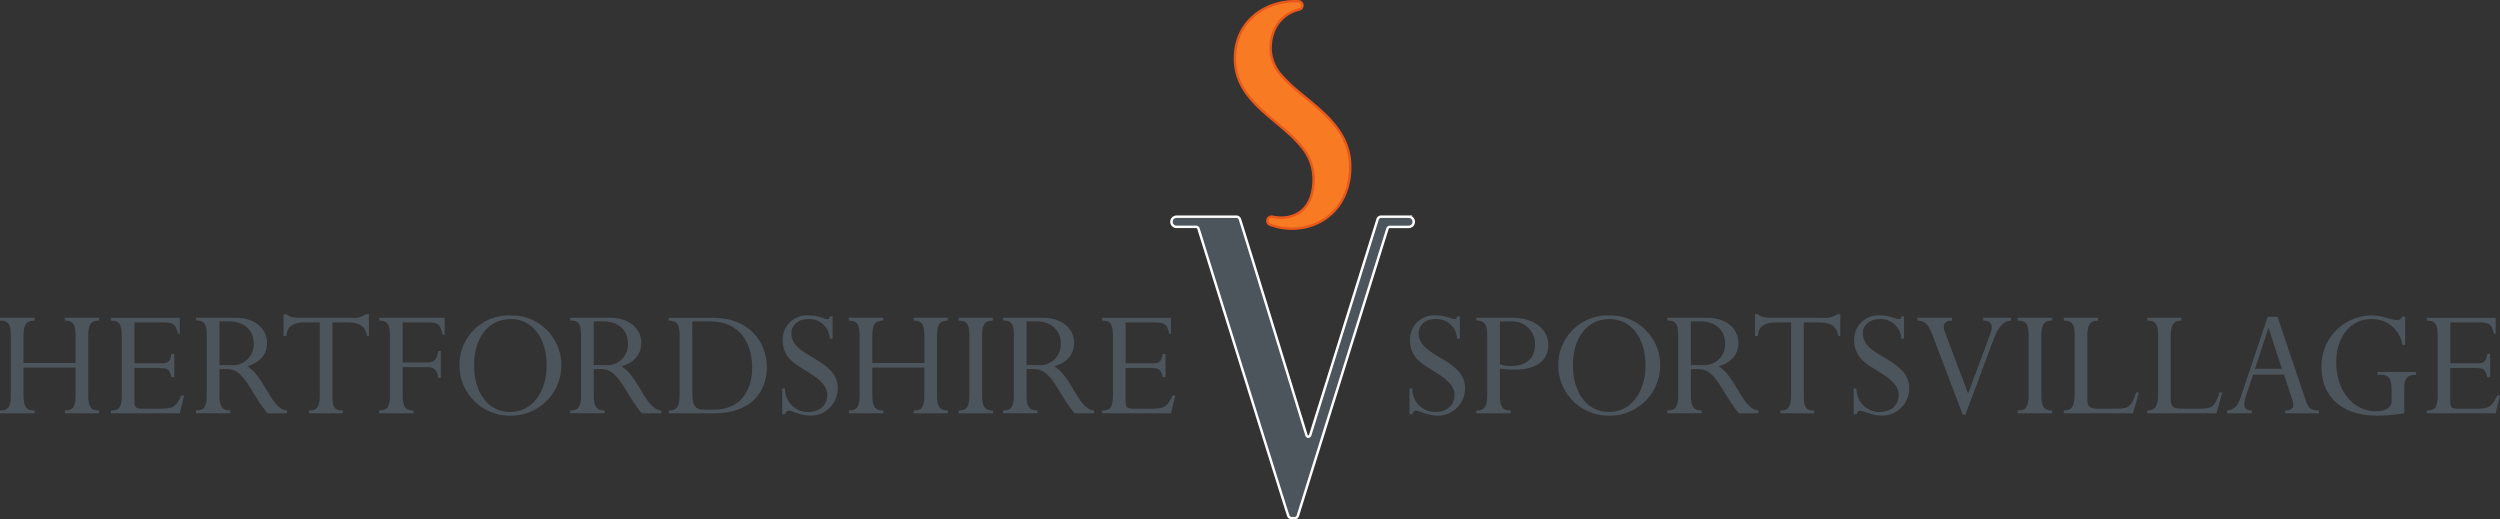 <svg xmlns="http://www.w3.org/2000/svg" width="439.277" height="91.264" viewBox="0 0 439.277 91.264"><rect x="0" y="0" width="439.277" height="91.264" fill="#333333" stroke="none"/><g transform="translate(-740 -105.973)"><path d="M109.619-31.874v4.864c0,2.227-.556,2.667-1.875,2.667v.5h6.008v-.5c-1.437,0-1.906-.675-1.906-2.667V-37.471c0-1.994.469-2.667,1.906-2.667v-.5h-6.008v.5c1.435,0,1.875.617,1.875,2.667v4.779h-9.144v-4.779c0-2.14.615-2.667,1.935-2.667v-.5H96.344v.5c1.494,0,1.9.673,1.9,2.667v10.462c0,2.227-.615,2.667-1.9,2.667v.5h6.067v-.5c-1.437,0-1.935-.644-1.935-2.667v-4.864Z" transform="translate(643.656 202.442)" fill="#4c545c"/><path d="M116.836-34.277h-.5c-.235,1.437-.675,1.642-1.819,1.642h-4.687v-7.181h4.835c1.846,0,2.433.146,2.812,1.994h.323v-2.812H105.7v.5c1.435,0,1.9.585,1.9,2.667v10.489c0,2.227-.587,2.64-1.9,2.64v.5h12.1l.762-3.135h-.5c-1,2.2-1.612,2.317-4.075,2.317h-2.929c-.937,0-1.231-.321-1.231-1.144v-6.006h4.16c1.729,0,1.994.175,2.346,1.61h.5Z" transform="translate(653.793 202.443)" fill="#4c545c"/><path d="M117.005-31.609h1.348c3.077,0,3.956,3.956,7.092,7.764h3.429v-.5c-2.783-.208-3.84-5.746-6.975-7.769,2.462-.731,3.458-2.285,3.458-4.131,0-2.227-1.817-4.4-5.6-4.4h-6.885v.5c1.346,0,1.9.408,1.9,2.608v10.519c0,2.256-.617,2.669-1.9,2.669v.5h6.035v-.5c-1.377,0-1.9-.617-1.9-2.669Zm0-8.381h1.758c2.579,0,4.25,1.581,4.25,3.81a3.644,3.644,0,0,1-3.956,3.867h-2.052Z" transform="translate(661.563 202.442)" fill="#4c545c" fill-rule="evenodd"/><path d="M128.845-39.495h2.55c2.667,0,3.223,1,3.546,2.4h.321v-3.839h-.527a3.837,3.837,0,0,1-2.667.619h-8.791a7.372,7.372,0,0,1-1.612-.148,2.186,2.186,0,0,1-.906-.471h-.5v3.839h.5c.146-1.756,1.171-2.4,3.427-2.4h2.433v12.806c0,2.315-.7,2.667-1.906,2.667v.5h5.95v-.5c-1.435,0-1.817-.556-1.817-2.577Z" transform="translate(669.564 202.121)" fill="#4c545c"/><path d="M132.453-31.962h4.425c1.173,0,1.758.7,1.817,1.9h.469v-4.717h-.469c-.146,1.348-.615,1.994-1.875,1.994h-4.367v-7.035h4.279c1.817,0,2.315.119,2.725,2.171h.381v-2.99H128.322v.5c1.406,0,1.9.556,1.9,2.667v10.46c0,2.081-.5,2.669-1.9,2.669v.5h6.035v-.5c-1.406,0-1.9-.617-1.9-2.669Z" transform="translate(678.298 202.443)" fill="#4c545c"/><path d="M135.1-32.1a8.813,8.813,0,0,0,8.939,8.879A8.838,8.838,0,0,0,153-32.1a8.738,8.738,0,0,0-8.91-8.733,8.672,8.672,0,0,0-9,8.733m2.579.029c0-4.867,2.521-8.119,6.477-8.119,3.456,0,6.271,2.96,6.271,8.235,0,4.073-2.2,8.087-6.419,8.087-3.779,0-6.329-3.31-6.329-8.2" transform="translate(685.639 202.229)" fill="#4c545c" fill-rule="evenodd"/><path d="M148.569-31.609h1.348c3.077,0,3.956,3.956,7.092,7.764h3.429v-.5c-2.783-.208-3.839-5.746-6.975-7.769,2.462-.731,3.458-2.285,3.458-4.131,0-2.227-1.817-4.4-5.6-4.4h-6.885v.5c1.348,0,1.9.408,1.9,2.608v10.519c0,2.256-.615,2.669-1.9,2.669v.5h6.035v-.5c-1.377,0-1.9-.617-1.9-2.669Zm0-8.381h1.758c2.579,0,4.25,1.581,4.25,3.81a3.644,3.644,0,0,1-3.956,3.867h-2.052Z" transform="translate(695.756 202.442)" fill="#4c545c" fill-rule="evenodd"/><path d="M154.657-27.009c0,2.081-.558,2.669-1.906,2.669v.5h7.973c6.594,0,9.26-3.9,9.26-8.116,0-4.367-3.048-8.675-9.466-8.675h-7.766v.5c1.408,0,1.906.644,1.906,2.665Zm2.227-12.981h3.194c5.306,0,7.327,4.044,7.327,8.058,0,4.571-2.492,7.444-6.652,7.444h-1.729c-1.554,0-2.14-.5-2.14-3.108Z" transform="translate(704.761 202.442)" fill="#4c545c" fill-rule="evenodd"/><path d="M171.17-40.658H170.7c-.117.41-.177.471-.44.471-.646,0-1.494-.646-3.281-.646a4.234,4.234,0,0,0-4.573,4.335,4.739,4.739,0,0,0,1.435,3.521c1.877,1.875,6.389,3.223,6.389,6.121,0,1.817-1.348,2.994-3.371,2.994A4.024,4.024,0,0,1,162.818-28h-.5v4.539h.5c.148-.44.352-.642.644-.642.558,0,2.052.879,3.84.879A4.779,4.779,0,0,0,172.078-28a4.382,4.382,0,0,0-1.465-3.342c-2.4-2.4-6.681-3.223-6.681-6.329,0-1.554,1.26-2.521,3.017-2.521a3.576,3.576,0,0,1,3.723,3.456h.5Z" transform="translate(715.127 202.229)" fill="#4c545c"/><path d="M181.209-31.874v4.864c0,2.227-.556,2.667-1.875,2.667v.5h6.008v-.5c-1.437,0-1.906-.675-1.906-2.667V-37.471c0-1.994.469-2.667,1.906-2.667v-.5h-6.008v.5c1.435,0,1.875.617,1.875,2.667v4.779h-9.144v-4.779c0-2.14.617-2.667,1.935-2.667v-.5h-6.066v.5c1.494,0,1.9.673,1.9,2.667v10.462c0,2.227-.615,2.667-1.9,2.667v.5H174v-.5c-1.437,0-1.935-.644-1.935-2.667v-4.864Z" transform="translate(721.209 202.442)" fill="#4c545c"/><path d="M181.324-37.471c0-2.021.5-2.667,1.9-2.667v-.5h-6.035v.5c1.435,0,1.9.556,1.9,2.667v10.46c0,2.142-.527,2.669-1.9,2.669v.5h6.035v-.5c-1.406,0-1.9-.617-1.9-2.669Z" transform="translate(731.239 202.442)" fill="#4c545c"/><path d="M185.077-31.609h1.348c3.077,0,3.956,3.956,7.091,7.764h3.429v-.5c-2.783-.208-3.839-5.746-6.975-7.769,2.462-.731,3.458-2.285,3.458-4.131,0-2.227-1.817-4.4-5.6-4.4h-6.885v.5c1.348,0,1.9.408,1.9,2.608v10.519c0,2.256-.615,2.669-1.9,2.669v.5h6.035v-.5c-1.377,0-1.9-.617-1.9-2.669Zm0-8.381h1.758c2.579,0,4.25,1.581,4.25,3.81a3.644,3.644,0,0,1-3.956,3.867h-2.052Z" transform="translate(735.304 202.442)" fill="#4c545c" fill-rule="evenodd"/><path d="M200.438-34.277h-.5c-.235,1.437-.673,1.642-1.817,1.642h-4.689v-7.181h4.835c1.846,0,2.433.146,2.815,1.994h.321v-2.812H189.3v.5c1.435,0,1.9.585,1.9,2.667v10.489c0,2.227-.585,2.64-1.9,2.64v.5h12.1l.762-3.135h-.5c-1,2.2-1.612,2.317-4.073,2.317h-2.931c-.937,0-1.231-.321-1.231-1.144v-6.006H197.6c1.727,0,1.992.175,2.344,1.61h.5Z" transform="translate(744.357 202.443)" fill="#4c545c"/><path d="M224.075-40.658h-.469c-.117.41-.177.471-.44.471-.646,0-1.494-.646-3.281-.646a4.234,4.234,0,0,0-4.573,4.335,4.733,4.733,0,0,0,1.437,3.521c1.875,1.875,6.389,3.223,6.389,6.121,0,1.817-1.348,2.994-3.373,2.994A4.025,4.025,0,0,1,215.723-28h-.5v4.539h.5c.148-.44.352-.642.644-.642.558,0,2.052.879,3.842.879A4.779,4.779,0,0,0,224.985-28a4.378,4.378,0,0,0-1.467-3.342c-2.4-2.4-6.681-3.223-6.681-6.329,0-1.554,1.26-2.521,3.019-2.521a3.575,3.575,0,0,1,3.721,3.456h.5Z" transform="translate(772.438 202.229)" fill="#4c545c"/><path d="M225-31.7a19.569,19.569,0,0,0,2.579.177c3.808,0,5.921-1.552,5.921-4.337,0-2.315-1.877-4.777-6.506-4.777h-6.127v.5c1.406,0,1.9.615,1.9,2.665v10.521c0,2.227-.729,2.61-1.9,2.61v.5H226.9v-.5c-1.406,0-1.9-.587-1.9-2.669Zm0-8.291h2.079a3.917,3.917,0,0,1,4.075,4.189c0,2.285-1.583,3.633-4.075,3.633A5.373,5.373,0,0,1,225-32.459Z" transform="translate(778.55 202.442)" fill="#4c545c" fill-rule="evenodd"/><path d="M227.776-32.1a8.813,8.813,0,0,0,8.937,8.879A8.838,8.838,0,0,0,245.68-32.1a8.736,8.736,0,0,0-8.908-8.733,8.672,8.672,0,0,0-9,8.733m2.579.029c0-4.867,2.519-8.119,6.475-8.119,3.458,0,6.273,2.96,6.273,8.235,0,4.073-2.2,8.087-6.419,8.087-3.779,0-6.329-3.31-6.329-8.2" transform="translate(786.035 202.229)" fill="#4c545c" fill-rule="evenodd"/><path d="M241.107-31.609h1.348c3.077,0,3.956,3.956,7.092,7.764h3.429v-.5c-2.783-.208-3.837-5.746-6.975-7.769,2.462-.731,3.458-2.285,3.458-4.131,0-2.227-1.817-4.4-5.6-4.4h-6.887v.5c1.348,0,1.9.408,1.9,2.608v10.519c0,2.256-.615,2.669-1.9,2.669v.5h6.037v-.5c-1.375,0-1.9-.617-1.9-2.669Zm0-8.381h1.758c2.579,0,4.25,1.581,4.25,3.81a3.644,3.644,0,0,1-3.956,3.867h-2.052Z" transform="translate(795.999 202.442)" fill="#4c545c" fill-rule="evenodd"/><path d="M252.947-39.495h2.55c2.667,0,3.223,1,3.546,2.4h.321v-3.839h-.525a3.847,3.847,0,0,1-2.669.619h-8.789a7.38,7.38,0,0,1-1.615-.148,2.172,2.172,0,0,1-.906-.471h-.5v3.839h.5c.146-1.756,1.171-2.4,3.429-2.4h2.429v12.806c0,2.315-.7,2.667-1.9,2.667v.5h5.95v-.5c-1.435,0-1.817-.556-1.817-2.577Z" transform="translate(804 202.121)" fill="#4c545c"/><path d="M261.538-40.658h-.469c-.117.41-.175.471-.44.471-.646,0-1.494-.646-3.281-.646a4.234,4.234,0,0,0-4.573,4.335,4.741,4.741,0,0,0,1.438,3.521c1.875,1.875,6.389,3.223,6.389,6.121,0,1.817-1.348,2.994-3.373,2.994A4.022,4.022,0,0,1,253.188-28h-.5v4.539h.5c.146-.44.35-.642.642-.642.558,0,2.052.879,3.842.879A4.779,4.779,0,0,0,262.448-28a4.378,4.378,0,0,0-1.467-3.342c-2.4-2.4-6.681-3.223-6.681-6.329,0-1.554,1.26-2.521,3.019-2.521a3.575,3.575,0,0,1,3.721,3.456h.5Z" transform="translate(813.024 202.229)" fill="#4c545c"/><path d="M271.457-36.857c.85-2.283,1.788-3.252,3.048-3.252v-.527h-4.894v.5c1.523,0,1.788.908,1.26,2.346l-3.9,10.46-4.1-10.843c-.5-1.317.087-1.962,1.29-1.962v-.5h-6.1v.5c1.583.058,1.994.85,2.785,2.9l5.185,13.627h.471Z" transform="translate(818.845 202.442)" fill="#4c545c"/><path d="M270.666-37.471c0-2.021.5-2.667,1.9-2.667v-.5h-6.037v.5c1.438,0,1.9.556,1.9,2.667v10.46c0,2.142-.525,2.669-1.9,2.669v.5h6.037v-.5c-1.406,0-1.9-.617-1.9-2.669Z" transform="translate(828.019 202.442)" fill="#4c545c"/><path d="M283.6-27.507h-.5c-.733,2.4-1.29,2.844-3.312,2.844h-3.34c-1.406,0-1.906-.294-1.906-1.612V-37.5c0-1.785.469-2.635,1.875-2.635v-.5h-6.006v.5c1.348,0,1.9.5,1.9,2.431v10.55c0,2.081-.556,2.815-1.9,2.815v.5h12.16Z" transform="translate(832.224 202.442)" fill="#4c545c"/><path d="M290.636-27.507h-.5c-.731,2.4-1.292,2.844-3.312,2.844h-3.34c-1.406,0-1.906-.294-1.906-1.612V-37.5c0-1.785.469-2.635,1.877-2.635v-.5h-6.008v.5c1.348,0,1.906.5,1.906,2.431v10.55c0,2.081-.558,2.815-1.906,2.815v.5h12.162Z" transform="translate(839.845 202.442)" fill="#4c545c"/><path d="M295.706-25.892c.379,1.144-.177,1.642-1.319,1.642v.5h5.921v-.5c-1.5,0-1.906-.467-2.4-2.023L293.04-40.721h-1.729L286.68-26.886c-.525,1.552-.908,2.4-2.492,2.635v.5h4.339v-.5c-1.758-.027-1.465-1.29-.908-2.929l1.142-3.369h5.421Zm-1.9-5.685h-4.719l2.344-7.119h.058Z" transform="translate(847.145 202.35)" fill="#4c545c" fill-rule="evenodd"/><path d="M306.686-28.145c0-1.465.44-2.256,2.081-2.256v-.5h-6.8v.5h.646c1.377,0,1.846.733,1.846,2.785V-25.8c0,1.494-1.612,1.787-2.815,1.787-3.983,0-6.914-3.635-6.914-8.558,0-4.6,2.608-7.619,6.064-7.619a5.4,5.4,0,0,1,5.571,4.542h.467V-40.6H306.3a.841.841,0,0,1-.937.556c-1.29,0-2.2-.79-4.573-.79a8.865,8.865,0,0,0-8.641,9.287c0,3.871,2.46,8.325,9.843,8.325a29.777,29.777,0,0,0,4.689-.412Z" transform="translate(855.773 202.23)" fill="#4c545c"/><path d="M312.164-34.277h-.5c-.235,1.437-.673,1.642-1.817,1.642H305.16v-7.181H310c1.844,0,2.429.146,2.812,1.994h.321v-2.812h-12.1v.5c1.437,0,1.906.585,1.906,2.667v10.489c0,2.227-.585,2.64-1.906,2.64v.5h12.1l.76-3.135h-.5c-1,2.2-1.612,2.317-4.075,2.317h-2.929c-.937,0-1.231-.321-1.231-1.144v-6.006h4.16c1.731,0,1.994.175,2.346,1.61h.5Z" transform="translate(865.386 202.443)" fill="#4c545c"/><path d="M206.765-58.97a7.353,7.353,0,0,0,2.146,4.925,23.314,23.314,0,0,0,2.223,2.15c.821.708,1.694,1.41,2.569,2.133,3.492,2.9,7.052,6.177,7.052,11.493,0,8.864-7.65,12.512-14.01,10.233a.736.736,0,1,1,.377-1.423c3.66.712,7.2-1.031,7.2-6.658a8.822,8.822,0,0,0-2.123-5.656,19.857,19.857,0,0,0-2.2-2.292c-.808-.737-1.669-1.45-2.531-2.171-3.446-2.879-6.969-5.927-6.969-11.048,0-6.652,5.51-10.277,11.091-10.037a.732.732,0,0,1,.142,1.456c-2.727.687-4.973,2.981-4.973,6.894" transform="translate(756.492 173.523)" fill="#f87a22"/><path d="M206.765-58.97a7.353,7.353,0,0,0,2.146,4.925,23.314,23.314,0,0,0,2.223,2.15c.821.708,1.694,1.41,2.569,2.133,3.492,2.9,7.052,6.177,7.052,11.493,0,8.864-7.65,12.512-14.01,10.233a.736.736,0,1,1,.377-1.423c3.66.712,7.2-1.031,7.2-6.658a8.822,8.822,0,0,0-2.123-5.656,19.857,19.857,0,0,0-2.2-2.292c-.808-.737-1.669-1.45-2.531-2.171-3.446-2.879-6.969-5.927-6.969-11.048,0-6.652,5.51-10.277,11.091-10.037a.732.732,0,0,1,.142,1.456C209.011-65.176,206.765-62.883,206.765-58.97Z" transform="translate(756.492 173.523)" fill="none" stroke="#e9581b" stroke-width="0.434"/><path d="M236.849-49.156a.879.879,0,0,1,.871.892.881.881,0,0,1-.875.89h-3.377a.465.465,0,0,0-.346.258L217.339,3.432a.566.566,0,0,1-.5.373h-.308l-.313,0a.683.683,0,0,1-.529-.377c-1.1-3.331-14.591-46.643-15.808-50.547a.465.465,0,0,0-.344-.258h-3.508a.884.884,0,0,1-.877-.89.887.887,0,0,1,.879-.892h10.606a.694.694,0,0,1,.517.375c.879,2.708,9.779,31.691,11.7,37.957.131.427.558.429.69,0l11.846-37.941a.646.646,0,0,1,.64-.394h4.827Z" transform="translate(750.689 193.212)" fill="#4c545c" fill-rule="evenodd"/><path d="M236.849-49.156a.879.879,0,0,1,.871.892.881.881,0,0,1-.875.89h-3.377a.465.465,0,0,0-.346.258L217.339,3.432a.566.566,0,0,1-.5.373h-.308l-.313,0a.683.683,0,0,1-.529-.377c-1.1-3.331-14.591-46.643-15.808-50.547a.465.465,0,0,0-.344-.258h-3.508a.884.884,0,0,1-.877-.89.887.887,0,0,1,.879-.892h10.606a.694.694,0,0,1,.517.375c.879,2.708,9.779,31.691,11.7,37.957.131.427.558.429.69,0l11.846-37.941a.646.646,0,0,1,.64-.394h4.827Z" transform="translate(750.689 193.212)" fill="#4c545c" stroke="#fff" stroke-width="0.434"/></g></svg>